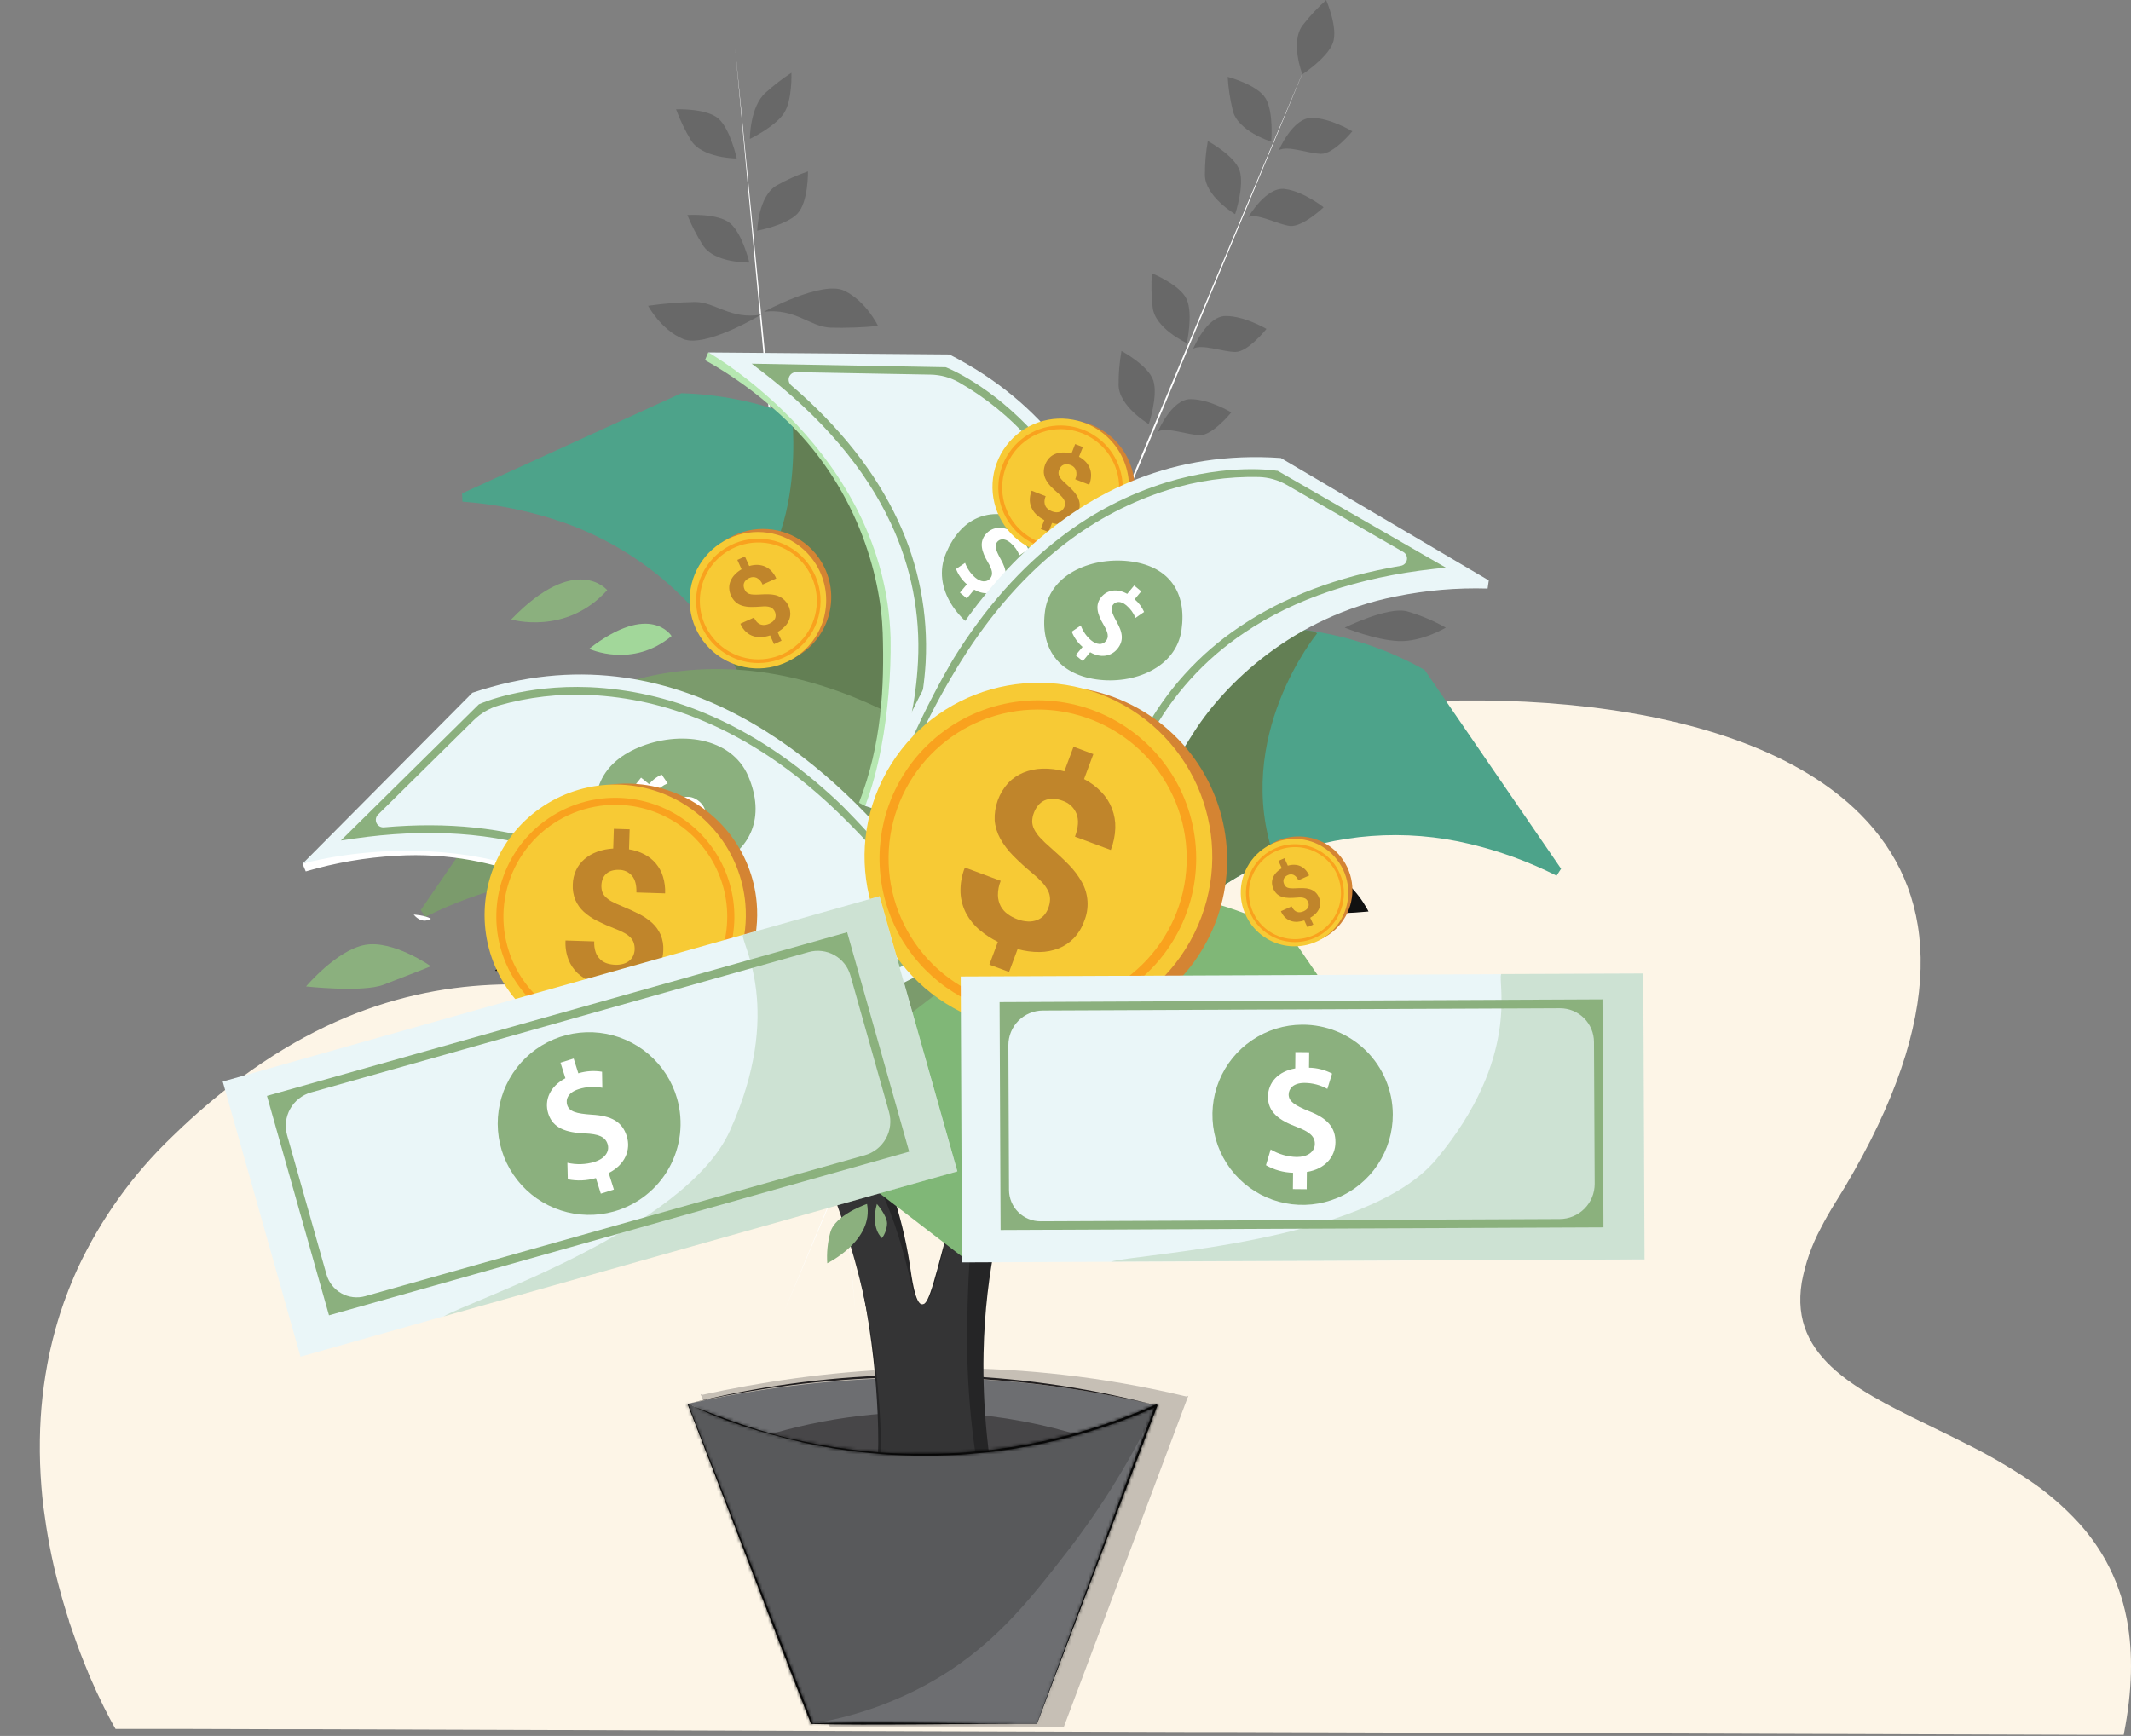 <svg width="745" height="607" viewBox="0 0 745 607" fill="none" xmlns="http://www.w3.org/2000/svg">
<rect x="0" y="0" width="745" height="607" fill="#808080" stroke="none"/>
<path d="M742.519 606.224C742.519 606.354 742.519 606.484 742.439 606.614H730.829L550.899 606.034L432.159 605.664H428.539H420.189L311.559 605.334L138.899 604.754L107.099 604.654H98.649H94.259L61.259 604.554H52.069H51.069H45.699H40.389L40.189 604.214L40.019 603.924L39.709 603.374C39.709 603.294 39.619 603.224 39.579 603.134C39.409 602.854 39.229 602.524 39.029 602.134C38.829 601.744 38.509 601.134 38.199 600.584C37.059 598.434 35.559 595.444 33.839 591.744C33.279 590.524 32.699 589.224 32.099 587.854L31.369 586.184L30.659 584.494V584.444L30.159 583.244C29.989 582.824 29.819 582.404 29.639 581.984C28.759 579.784 27.849 577.454 26.949 574.984C26.93 574.919 26.907 574.856 26.879 574.794C26.293 573.188 25.709 571.521 25.129 569.794C24.799 568.844 24.489 567.894 24.129 566.924C24.125 566.864 24.125 566.804 24.129 566.744L23.709 565.444C23.589 565.084 23.479 564.714 23.359 564.344C23.129 563.584 22.889 562.814 22.659 562.044C22.359 561.044 22.059 560.044 21.769 559.044C21.369 557.654 20.989 556.244 20.609 554.804C20.499 554.374 20.379 553.944 20.269 553.504C19.939 552.214 19.609 550.894 19.269 549.564L18.969 548.274C18.899 548.014 18.839 547.744 18.779 547.474C18.309 545.374 17.849 543.224 17.429 541.034C16.969 538.628 16.543 536.174 16.149 533.674C15.803 531.374 15.469 529.041 15.149 526.674C14.889 524.434 14.659 522.174 14.479 519.874C14.049 514.514 13.849 509.004 13.939 503.394C14.071 493.289 15.19 483.222 17.279 473.334L17.519 472.224C18.059 469.794 18.659 467.364 19.339 464.924C19.849 463.064 20.409 461.204 20.999 459.344C21.439 457.994 21.889 456.644 22.369 455.294C23.462 452.241 24.669 449.188 25.989 446.134C26.359 445.284 26.729 444.444 27.119 443.594C35.183 426.275 46.408 410.614 60.219 397.414L61.069 396.594C68.092 389.78 75.537 383.414 83.359 377.534L84.169 376.934C164.679 317.324 232.729 357.774 268.849 355.534C275.949 355.094 282.189 352.244 288.329 347.724C299.569 339.454 310.439 325.584 325.619 310.724C348.359 288.414 380.759 263.804 438.489 252.314C509.929 238.084 608.079 242.074 650.489 284.834C676.169 310.694 681.489 350.744 648.169 409.534C646.169 413.101 643.999 416.744 641.659 420.464C639.719 423.584 638.022 426.564 636.569 429.404C633.374 435.357 631.124 441.77 629.899 448.414C627.699 461.904 632.749 471.414 641.789 479.304C644.363 481.511 647.09 483.532 649.949 485.354L650.519 485.724C661.089 492.474 674.439 498.264 687.759 505.054C695.201 508.755 702.399 512.927 709.309 517.544C715.699 521.832 721.553 526.868 726.749 532.544C730.168 536.305 733.169 540.426 735.699 544.834C735.849 545.084 735.989 545.334 736.129 545.594C739.623 551.928 742.1 558.772 743.469 565.874C743.549 566.264 743.619 566.654 743.689 567.044C745.659 578.024 745.519 590.944 742.519 606.224Z" fill="#FDF5E7"/>
<g clip-path="url(#clip0_140_8)">
<path d="M262.152 48.576C262.152 48.576 262.152 37.215 267.679 32.386C270.491 29.842 273.498 27.52 276.673 25.444C276.673 25.444 277.091 35.211 273.925 39.818C270.758 44.426 262.152 48.576 262.152 48.576Z" fill="#686868"/>
<path d="M273.783 459.446C332.143 318.737 398.107 161.104 457.36 20.789C399.031 161.467 333.067 319.115 273.783 459.446Z" fill="white"/>
<path d="M299.121 459.446C285.145 317.679 270.008 158.516 256.995 16.615C270.98 158.422 286.109 317.545 299.121 459.446Z" fill="white"/>
<path opacity="0.25" d="M415.297 488.44L415.439 488.069L414.831 488.33C407.677 486.618 400.287 485.071 392.659 483.738C337.204 474.081 286.788 478.681 245.522 487.73L244.914 487.462L245.056 487.833H244.914L245.104 487.912L290.112 603.769H371.947C386.381 565.374 400.818 526.954 415.258 488.511L415.439 488.44H415.297Z" fill="#221F20"/>
<path d="M240.493 490.87C266.213 502.548 294.121 508.638 322.372 508.738C350.623 508.839 378.574 502.948 404.377 491.454C397.328 489.739 390.032 488.224 382.489 486.91C328.929 477.584 280.257 482.089 240.493 490.87Z" fill="#6D6E71"/>
<path opacity="0.5" d="M266.337 502.389C303.44 510.874 341.982 510.874 379.085 502.389C364.878 497.898 350.179 495.143 335.309 494.184C312.009 492.659 288.627 495.441 266.337 502.389Z" fill="#221F20"/>
<path d="M240.493 490.87C287.509 478.934 336.588 477.554 384.202 486.831C390.967 488.172 397.689 489.713 404.369 491.454C397.662 489.845 390.916 488.43 384.131 487.209C336.503 478.586 287.61 479.832 240.485 490.87H240.493Z" fill="#221F20"/>
<path d="M307.033 505.45C306.868 513.549 306.275 521.634 305.257 529.671H349.522C345.391 511.141 343.488 492.186 343.853 473.206C344.453 443.478 350.549 421.782 357.039 398.681C360.932 384.819 364.004 376.89 368.055 368.985C374.1 357.246 381.751 346.404 390.788 336.772C382.828 340.22 370.747 346.713 360.711 358.563C357.644 362.305 354.917 366.313 352.562 370.539C344.856 383.754 340.6 396.125 333.477 422.239C326.892 446.397 324.95 456.298 322.423 456.164C319.896 456.03 318.743 446.626 318.08 442.263C312.553 405.726 292.623 372.78 279.207 356.393C271.003 346.374 256.766 332.204 232.431 319.833C239.537 328.243 283.487 380.835 298.758 439.044C307.736 473.103 307.033 505.45 307.033 505.45Z" fill="#252526"/>
<path d="M376.306 344.701C370.547 348.663 365.308 353.331 360.711 358.594C350.517 370.303 346.198 382.018 343.821 388.796C329.545 429.45 327.5 456.093 322.391 456.133C317.93 456.133 318.443 435.833 304.925 409.876C299.682 399.794 294.818 393.632 280.447 376.377C267.6 360.946 251.437 341.782 232.399 319.802C252.249 342.02 268.764 367.001 281.426 393.963C295.481 423.943 300.922 448.401 302.193 454.318C307.476 479.054 309.194 504.418 307.294 529.639L344.974 529.718C339.972 507.485 337.679 484.73 338.144 461.947C338.555 442.941 339.02 420.851 348.646 394.153C355.111 376.275 364.454 359.571 376.306 344.701Z" fill="#343435"/>
<path d="M545.757 303.77L544.178 306.192C534.583 301.356 524.458 297.649 514.007 295.147C491.241 289.63 467.314 291.421 445.626 300.267C440.298 302.4 435.167 304.995 430.292 308.023C414.65 317.845 398.194 329.956 385.631 348.054L383.484 346.871L324.034 301.246L311.4 291.581C318.458 283.128 326.142 275.216 334.385 267.912C351.086 252.922 375.824 234.666 405.056 225.419C421.922 220.086 440.28 217.751 459.452 220.757C473.022 222.954 486.096 227.53 498.072 234.271L545.733 303.747L545.757 303.77Z" fill="#4DA38A"/>
<path d="M445.618 300.259C440.29 302.392 435.159 304.988 430.284 308.015C414.642 317.837 398.186 329.948 385.623 348.046L383.484 346.871L324.034 301.246C326.821 289.957 330.288 278.846 334.417 267.975C351.117 252.985 375.856 234.729 405.087 225.482C421.954 220.149 440.312 217.814 459.484 220.82C460.131 221.238 460.471 221.475 460.471 221.475C460.471 221.475 430.568 257.719 445.618 300.259Z" fill="#637F54"/>
<path d="M368.678 282.634L278.418 292.946L275.986 292.835C275.463 284.953 274.14 277.145 272.038 269.53C268.65 257.143 263.612 245.861 258.369 235.542C254.467 227.999 249.651 220.964 244.03 214.595C230.514 199.05 212.929 187.575 193.25 181.459C182.991 178.229 172.392 176.198 161.665 175.408L161.547 172.512L238.211 137.499C251.452 137.87 264.535 140.484 276.902 145.23C295.544 152.481 310.523 164.165 322.533 177.775C340.071 197.625 351.252 221.506 358.216 241.475C366.302 264.693 368.678 282.634 368.678 282.634Z" fill="#4DA38A"/>
<path d="M358.184 241.435C356.882 258.185 348.346 271.849 330.714 276.835C311.447 282.287 290.167 277.956 272.006 269.53C268.619 257.143 263.581 245.861 258.338 235.542C254.435 227.999 249.619 220.964 243.998 214.595C283.905 205.277 276.87 145.167 276.87 145.167C295.513 152.418 310.492 164.102 322.502 177.711C340.039 197.585 351.22 221.467 358.184 241.435Z" fill="#637F54"/>
<path d="M212.288 206.358C212.288 206.358 201.415 193.072 178.705 216.615C178.705 216.575 197.79 222.39 212.288 206.358Z" fill="#8BB07E"/>
<path d="M234.784 222.406C234.784 222.406 227.409 210.2 205.963 226.855C205.963 226.855 220.973 233.885 234.784 222.406Z" fill="#A2D79A"/>
<path d="M498.554 396.227L450.901 326.76C417.848 308.457 385.813 309.064 357.876 317.9C303.172 335.202 264.22 384.046 264.22 384.046L336.273 439.344L338.412 440.496C350.983 422.397 367.431 410.287 383.081 400.464C399.836 389.94 431.247 378.831 466.78 387.596C477.229 390.106 487.353 393.812 496.951 398.642L498.53 396.22L498.554 396.227Z" fill="#80B777"/>
<path d="M147.089 318.208L194.75 248.78C227.803 230.477 259.838 231.084 287.767 239.92C342.479 257.19 381.407 306.034 381.407 306.034L309.355 361.324L307.215 362.484C294.652 344.385 278.197 332.275 262.554 322.453C245.799 311.928 214.388 300.812 178.855 309.577C168.402 312.081 158.275 315.788 148.676 320.622L147.097 318.2L147.089 318.208Z" fill="#7B9B6C"/>
<path d="M-1.90735e-06 576.574C-1.90735e-06 576.574 3.63451e-06 576.621 0.111 576.629C0.032 576.566 -1.90735e-06 576.542 -1.90735e-06 576.574Z" fill="#F4BA7E"/>
<path d="M302.461 281.822L300.306 280.693C308.312 260.181 309.181 239.778 308.597 221.317C307.973 201.554 299.642 169.293 272.527 144.749C264.6 137.486 255.856 131.166 246.47 125.917L247.591 123.242C317.156 154.595 322.281 206.666 315.687 242.54C313.217 256.207 308.761 269.441 302.461 281.822Z" fill="#B6E7B1"/>
<path d="M388.608 310.658L302.461 281.822C307.42 268.78 309.647 254.074 310.626 242.634C311.216 236.109 311.459 229.556 311.352 223.005C309.323 157.814 247.615 123.242 247.615 123.242L331.906 123.944C365.567 141.12 382.947 168.007 391.214 196.094C407.401 251.1 388.608 310.658 388.608 310.658Z" fill="#EAF6F8"/>
<path d="M308.841 279.155C308.976 278.95 319.454 259.96 320.93 231.423C321.813 214.756 318.558 198.128 311.455 183.021C302.477 163.739 287.206 145.783 266.052 129.656L262.799 127.171L330.635 128.41L330.864 128.497C331.495 128.749 346.561 134.808 361.99 151.944C371.188 162.272 378.483 174.145 383.539 187.013C390.116 203.494 393.606 222.24 393.907 242.713C393.907 244.291 393.654 284.701 384.913 303.462L308.841 279.155ZM311.502 277.577L383.594 299.533C387.084 292.046 389.508 279.873 390.606 264.323C391.396 252.488 391.214 242.855 391.206 242.761C390.914 222.634 387.503 204.252 381.067 188.094C376.143 175.528 369.029 163.932 360.056 153.846C352.926 145.805 344.527 138.985 335.191 133.656C332.182 131.968 328.802 131.052 325.352 130.99L278.354 130.13C277.817 130.124 277.292 130.283 276.848 130.585C276.404 130.887 276.064 131.319 275.874 131.82C275.683 132.322 275.652 132.87 275.784 133.391C275.915 133.911 276.203 134.378 276.609 134.729C293.523 149.246 306.078 165.096 313.919 181.98C321.204 197.495 324.532 214.571 323.607 231.684C322.889 244.086 320.161 256.289 315.529 267.818C313.019 274.066 312.711 275.494 311.502 277.561V277.577Z" fill="#8BB07E"/>
<path d="M358.003 181.846C345.74 176.709 335.894 181.191 330.722 193.451C325.55 205.711 335.175 218.429 347.438 223.573C359.701 228.717 370.005 224.315 375.145 212.062C380.286 199.81 370.273 186.989 358.003 181.846Z" fill="#8BB07E"/>
<path d="M335.594 207.226L338.018 204.299C336.34 202.857 335.041 201.026 334.235 198.966L337.394 196.812C338.122 198.821 339.36 200.607 340.987 201.995C342.89 203.573 344.935 203.715 346.127 202.303C347.319 200.891 346.917 199.21 345.337 196.552C343.142 192.804 342.289 189.64 344.548 186.879C346.688 184.299 350.154 183.81 353.62 185.759L356.045 182.84L358.516 184.883L356.218 187.652C357.644 188.858 358.774 190.375 359.519 192.086L356.416 194.169C355.726 192.451 354.619 190.933 353.194 189.751C351.094 188.015 349.443 188.496 348.614 189.498C347.588 190.729 348.077 192.331 349.814 195.471C352.12 199.51 352.286 202.343 350.051 205.041C347.943 207.581 344.311 208.346 340.576 206.177L338.01 209.269L335.594 207.226Z" fill="white"/>
<path d="M378.801 147.66C374.231 146.477 369.412 146.674 364.954 148.227C360.496 149.78 356.599 152.619 353.755 156.385C350.912 160.151 349.251 164.675 348.981 169.385C348.711 174.094 349.845 178.778 352.24 182.844C354.635 186.909 358.182 190.174 362.434 192.225C366.685 194.276 371.45 195.021 376.126 194.366C380.802 193.711 385.178 191.686 388.701 188.546C392.224 185.406 394.737 181.292 395.92 176.725C396.707 173.694 396.888 170.537 396.453 167.435C396.019 164.334 394.977 161.348 393.387 158.649C391.797 155.95 389.691 153.591 387.188 151.705C384.686 149.819 381.836 148.445 378.801 147.66Z" fill="#D48433"/>
<path d="M376.819 147.132C372.249 145.949 367.431 146.146 362.973 147.699C358.515 149.252 354.619 152.091 351.776 155.856C348.933 159.622 347.271 164.146 347.001 168.855C346.731 173.564 347.865 178.248 350.258 182.313C352.652 186.379 356.199 189.644 360.45 191.695C364.701 193.747 369.465 194.493 374.141 193.839C378.816 193.185 383.192 191.161 386.716 188.022C390.24 184.883 392.753 180.771 393.938 176.205C394.725 173.172 394.906 170.015 394.472 166.913C394.037 163.811 392.995 160.825 391.405 158.125C389.816 155.426 387.71 153.065 385.207 151.179C382.704 149.293 379.854 147.917 376.819 147.132Z" fill="#F7CA35"/>
<path d="M370.755 192.236C367.435 192.235 364.16 191.474 361.179 190.013C358.199 188.551 355.593 186.427 353.562 183.803C351.531 181.179 350.128 178.126 349.46 174.876C348.793 171.627 348.879 168.268 349.712 165.057C350.732 161.123 352.836 157.555 355.784 154.756C358.732 151.957 362.407 150.041 366.391 149.224C370.374 148.407 374.507 148.723 378.321 150.135C382.134 151.548 385.474 154 387.962 157.214C390.451 160.428 391.987 164.274 392.397 168.317C392.807 172.359 392.075 176.436 390.283 180.083C388.491 183.731 385.711 186.803 382.259 188.951C378.807 191.099 374.822 192.237 370.755 192.236ZM370.755 150.059C366.233 150.075 361.843 151.587 358.272 154.359C354.701 157.13 352.149 161.006 351.015 165.38C350 169.293 350.17 173.418 351.502 177.234C352.835 181.05 355.27 184.386 358.5 186.819C361.729 189.253 365.609 190.674 369.647 190.905C373.686 191.135 377.702 190.163 381.188 188.113C384.674 186.062 387.473 183.025 389.231 179.385C390.989 175.745 391.627 171.666 391.065 167.664C390.503 163.661 388.765 159.915 386.072 156.899C383.379 153.884 379.851 151.734 375.935 150.721C374.234 150.276 372.482 150.051 370.723 150.051L370.755 150.059Z" fill="#F9A21E"/>
<path d="M372.082 177.349C372.237 176.956 372.325 176.54 372.342 176.118C372.346 175.72 372.259 175.326 372.089 174.966C371.884 174.538 371.618 174.142 371.3 173.79C370.877 173.321 370.42 172.884 369.934 172.481C368.976 171.66 368.128 170.871 367.391 170.114C366.709 169.406 366.125 168.61 365.654 167.747C365.229 166.968 364.976 166.107 364.912 165.222C364.857 163.332 365.549 161.495 366.839 160.11C367.432 159.503 368.148 159.029 368.939 158.721C369.775 158.396 370.663 158.225 371.56 158.216C372.579 158.199 373.594 158.34 374.569 158.635L375.872 155.274L378.58 156.323L377.222 159.7C378.106 160.164 378.906 160.772 379.591 161.498C380.219 162.16 380.707 162.943 381.025 163.799C381.342 164.654 381.483 165.565 381.439 166.477C381.398 167.509 381.177 168.527 380.783 169.483L375.895 167.581C376.371 166.598 376.464 165.473 376.156 164.425C375.995 164.004 375.743 163.623 375.419 163.309C375.094 162.996 374.704 162.757 374.277 162.611C373.836 162.428 373.364 162.329 372.887 162.319C372.498 162.305 372.111 162.384 371.758 162.548C371.421 162.698 371.123 162.925 370.889 163.21C370.637 163.515 370.437 163.859 370.297 164.228C370.154 164.585 370.074 164.964 370.06 165.349C370.053 165.728 370.134 166.103 370.297 166.445C370.502 166.876 370.767 167.274 371.087 167.629C371.533 168.118 372.008 168.582 372.508 169.017C373.44 169.853 374.271 170.661 375.003 171.439C375.682 172.148 376.263 172.944 376.732 173.806C377.152 174.593 377.402 175.458 377.467 176.347C377.518 178.247 376.821 180.091 375.524 181.483C374.926 182.084 374.208 182.551 373.416 182.855C372.577 183.166 371.689 183.321 370.794 183.313C369.776 183.304 368.763 183.152 367.786 182.863L366.562 186.019L363.877 184.978L365.086 181.861C364.194 181.409 363.362 180.85 362.606 180.197C361.871 179.561 361.263 178.793 360.814 177.932C360.343 177.045 360.073 176.064 360.024 175.061C359.991 173.871 360.212 172.687 360.672 171.589L365.567 173.491C365.297 174.119 365.155 174.795 365.149 175.479C365.147 175.987 365.265 176.489 365.494 176.943C365.723 177.397 366.057 177.79 366.467 178.09C366.867 178.382 367.302 178.62 367.762 178.8C368.233 178.992 368.732 179.106 369.239 179.139C369.654 179.163 370.07 179.104 370.463 178.966C370.823 178.835 371.148 178.622 371.41 178.343C371.696 178.057 371.923 177.72 372.082 177.349Z" fill="#C0852B"/>
<path d="M257.659 373.545L255.345 374.334C246.233 354.279 232.233 339.407 218.604 326.934C204.012 313.577 175.081 297.001 138.569 299.242C127.834 299.839 117.204 301.673 106.89 304.709L105.761 302.042C176.826 274.2 217.681 306.902 238.771 336.67C246.83 347.977 253.193 360.4 257.659 373.545Z" fill="white"/>
<path d="M338.476 332.078L257.659 373.545C251.784 360.922 242.798 349.024 235.289 340.33C231.026 335.362 226.503 330.621 221.739 326.129C173.62 282.05 105.761 302.019 105.761 302.019L165.14 242.24C200.949 230.169 232.352 236.52 258.235 250.224C308.944 277.04 338.476 332.078 338.476 332.078Z" fill="#EAF6F8"/>
<path d="M260.201 367.115C260.154 366.878 253.884 346.121 234.452 325.127C223.129 312.858 208.945 303.578 193.163 298.113C173.083 291.06 149.553 289.435 123.227 293.301L119.176 293.892L167.43 246.263L167.651 246.169C168.274 245.885 183.119 239.336 206.184 240.291C220.009 240.915 233.613 243.982 246.367 249.348C262.768 256.157 278.631 266.753 293.507 280.843C294.668 281.916 323.402 310.342 330.714 329.687L260.201 367.115ZM260.92 364.101L327.01 327.936C324.089 320.212 317.061 309.979 306.686 298.334C298.79 289.49 291.738 282.902 291.683 282.839C277.06 268.993 261.512 258.595 245.443 251.912C233.002 246.662 219.73 243.649 206.239 243.013C195.496 242.497 184.74 243.734 174.394 246.674C171.085 247.643 168.066 249.412 165.606 251.826L132.165 284.835C131.782 285.214 131.526 285.701 131.431 286.231C131.335 286.76 131.406 287.307 131.633 287.794C131.861 288.282 132.233 288.688 132.7 288.956C133.167 289.225 133.706 289.342 134.242 289.293C156.47 287.313 176.565 289.427 194.119 295.605C210.325 301.235 224.886 310.784 236.505 323.399C244.891 332.571 251.726 343.046 256.743 354.413C259.475 360.567 260.288 361.79 260.92 364.101Z" fill="#8BB07E"/>
<path d="M261.623 271.486C255.693 257.506 237.208 255.463 223.216 261.38C209.224 267.297 205.007 278.95 210.937 292.938C216.867 306.926 234.934 309.246 248.934 303.32C262.933 297.395 267.545 285.474 261.623 271.486Z" fill="#8BB07E"/>
<path d="M391.719 310.634L394.143 310.776C397.862 289.064 407.638 271.131 417.65 255.613C428.373 238.989 452.148 215.628 488.036 208.544C498.57 206.398 509.317 205.477 520.063 205.798L520.482 202.934C444.679 194.003 413.457 235.999 400.618 270.137C395.695 283.131 392.697 296.774 391.719 310.634Z" fill="#EAF6F8"/>
<path d="M302.998 291.013L391.704 310.634C394.167 296.898 399.844 283.155 404.906 272.835C407.757 266.941 410.92 261.202 414.381 255.644C449.724 200.804 520.434 202.926 520.434 202.926L447.79 160.149C410.165 157.522 381.399 171.652 359.85 191.447C317.606 230.287 302.998 291.013 302.998 291.013Z" fill="#EAF6F8"/>
<path d="M309.915 286.729C312.079 266.169 332.656 231.384 333.509 230.051C344.319 212.654 356.968 198.382 371.11 187.644C382.082 179.221 394.463 172.81 407.677 168.71C429.739 161.94 445.768 164.512 446.439 164.623H446.676L505.447 198.469L501.373 198.918C474.937 201.853 452.583 209.388 434.951 221.293C421.073 230.587 409.709 243.162 401.866 257.901C388.442 283.147 387.613 304.796 387.653 305.033L309.915 286.729ZM387.732 291.896C389.705 279.632 393.66 267.769 399.442 256.772C407.474 241.62 419.139 228.693 433.395 219.147C448.808 208.717 467.712 201.577 489.718 197.846C490.248 197.755 490.738 197.504 491.12 197.126C491.502 196.748 491.758 196.261 491.853 195.732C491.948 195.203 491.877 194.658 491.651 194.171C491.424 193.683 491.053 193.278 490.587 193.009L449.866 169.569C446.88 167.849 443.513 166.895 440.067 166.792C429.319 166.558 418.605 168.08 408.349 171.297C395.447 175.337 383.361 181.625 372.65 189.869C358.808 200.41 346.411 214.414 335.783 231.51C335.728 231.589 330.556 239.755 325.179 250.303C318.072 264.196 313.911 275.881 313.042 284.094L386.168 302.358C386.192 299.928 386.697 298.547 387.732 291.896Z" fill="#8BB07E"/>
<path d="M395.644 196.354C382.481 194.445 367.289 200.299 365.378 213.427C363.467 226.555 370.029 235.644 383.191 237.553C396.354 239.463 411.144 233.49 413.047 220.339C414.95 207.187 408.806 198.264 395.644 196.354Z" fill="#8BB07E"/>
<path d="M216.717 332.37C216.717 332.37 203.523 323.084 193.645 324.906C183.767 326.729 173.06 339.439 173.06 339.439C173.06 339.439 192.8 341.616 200.112 338.855C207.424 336.094 216.717 332.37 216.717 332.37Z" fill="#111111"/>
<path d="M150.642 337.869C150.642 337.869 137.448 328.583 127.57 330.405C117.692 332.228 106.985 344.93 106.985 344.93C106.985 344.93 126.725 347.115 134.037 344.346C141.349 341.577 150.642 337.869 150.642 337.869Z" fill="#8BB07E"/>
<path d="M434.2 313.23C434.2 313.23 456.704 301.009 465.288 305.056C473.871 309.103 478.427 318.729 478.427 318.729C472.287 319.318 466.116 319.534 459.95 319.376C451.888 318.989 446.424 311.762 434.2 313.23Z" fill="#111111"/>
<path d="M267.047 109.017C267.047 109.017 287.364 97.972 295.118 101.641C302.872 105.309 306.962 113.98 306.962 113.98C301.418 114.515 295.846 114.71 290.278 114.564C283.021 114.217 278.086 107.692 267.047 109.017Z" fill="#686868"/>
<path d="M266.108 110.019C266.108 110.019 246.596 121.791 238.811 118.532C231.025 115.274 226.58 106.919 226.58 106.919C232.016 106.141 237.496 105.698 242.988 105.593C250.157 105.617 255.298 111.818 266.108 110.019Z" fill="#686868"/>
<path d="M470.096 219.463C470.096 219.463 485.099 212.023 491.882 213.759C496.612 215.121 501.165 217.035 505.447 219.463C505.447 219.463 497.069 224.504 488.913 224.157C480.756 223.81 470.096 219.463 470.096 219.463Z" fill="#686868"/>
<path d="M401.621 148.299C401.621 148.299 390.977 141.988 391.064 134.477C391.041 130.539 391.377 126.607 392.067 122.729C392.067 122.729 401.542 127.794 403.224 133.136C404.906 138.477 401.621 148.299 401.621 148.299Z" fill="#686868"/>
<path d="M414.926 119.976C414.926 119.976 403.674 114.84 402.956 107.353C402.515 103.439 402.433 99.494 402.711 95.566C402.711 95.566 412.676 99.597 414.902 104.733C417.129 109.869 414.926 119.976 414.926 119.976Z" fill="#686868"/>
<path d="M261.978 91.81C261.978 91.81 249.613 92.102 245.688 85.68C243.579 82.353 241.776 78.841 240.303 75.187C240.303 75.187 251.034 74.461 255.306 78.106C259.577 81.751 261.978 91.81 261.978 91.81Z" fill="#686868"/>
<path d="M404.811 150.911C404.811 150.911 409.549 139.621 416.15 139.573C422.751 139.526 430.466 144.197 430.466 144.197C430.466 144.197 423.967 152.22 419.537 152.165C415.108 152.11 407.835 149.151 404.811 150.911Z" fill="#686868"/>
<path d="M417.145 121.94C417.145 121.94 421.788 110.611 428.389 110.501C434.99 110.39 442.76 115.013 442.76 115.013C442.76 115.013 436.332 123.084 431.903 123.069C427.473 123.053 420.161 120.149 417.145 121.94Z" fill="#686868"/>
<path d="M303.117 420.977C303.117 420.977 291.817 424.787 290.254 431.028C289.325 434.514 288.973 438.127 289.212 441.726C289.212 441.726 305.572 433.797 303.117 420.977Z" fill="#8BB07E"/>
<path d="M306.559 420.977C306.559 420.977 310.05 424.961 310.121 427.738C310.067 429.606 309.448 431.413 308.344 432.922C308.344 432.922 304.23 429.616 306.559 420.977Z" fill="#8BB07E"/>
<path d="M309.118 286.366C311.957 274.69 318.198 264.118 327.051 255.986C335.904 247.854 346.972 242.528 358.855 240.682C370.738 238.835 382.901 240.551 393.808 245.612C404.715 250.673 413.875 258.851 420.129 269.114C426.384 279.377 429.452 291.262 428.945 303.267C428.439 315.272 424.381 326.857 417.285 336.557C410.189 346.258 400.373 353.638 389.078 357.764C377.784 361.89 365.519 362.577 353.834 359.738C338.167 355.932 324.655 346.064 316.269 332.304C307.883 318.545 305.311 302.02 309.118 286.366Z" fill="#D48433"/>
<path d="M416.1 329.077C432.46 299.792 421.963 262.801 392.654 246.454C363.345 230.108 326.323 240.596 309.963 269.881C293.603 299.165 304.1 336.157 333.409 352.503C362.718 368.849 399.74 358.361 416.1 329.077Z" fill="#F7CA35"/>
<path d="M362.962 355.502C354.568 355.515 346.28 353.622 338.726 349.966C331.171 346.31 324.547 340.986 319.354 334.397C314.161 327.808 310.535 320.125 308.749 311.93C306.963 303.735 307.065 295.242 309.047 287.092C311.505 277.015 316.749 267.831 324.18 260.589C331.612 253.348 340.932 248.34 351.076 246.137C361.22 243.934 371.779 244.625 381.548 248.132C391.318 251.639 399.904 257.819 406.326 265.968C412.748 274.117 416.748 283.906 417.869 294.217C418.989 304.529 417.186 314.947 412.664 324.283C408.142 333.62 401.084 341.497 392.295 347.018C383.507 352.538 373.342 355.478 362.962 355.502ZM362.764 248.102C349.483 248.101 336.703 253.167 327.035 262.265C317.366 271.362 311.539 283.805 310.742 297.051C309.946 310.297 314.241 323.347 322.75 333.535C331.26 343.723 343.341 350.281 356.526 351.869C369.712 353.457 383.007 349.955 393.695 342.079C404.384 334.203 411.66 322.547 414.036 309.491C416.413 296.435 413.711 282.966 406.483 271.833C399.255 260.701 388.046 252.746 375.145 249.593C371.094 248.599 366.936 248.098 362.764 248.102Z" fill="#F9A21E"/>
<path d="M366.467 317.553C366.867 316.548 367.081 315.479 367.099 314.397C367.098 313.387 366.863 312.391 366.412 311.486C365.867 310.402 365.167 309.403 364.335 308.52C363.238 307.338 362.056 306.239 360.798 305.23C358.515 303.347 356.327 301.351 354.244 299.25C352.471 297.472 350.946 295.463 349.712 293.277C348.614 291.3 347.941 289.115 347.738 286.863C347.533 282.047 349.235 277.345 352.475 273.774C353.97 272.213 355.774 270.982 357.774 270.161C359.894 269.302 362.151 268.832 364.438 268.772C367.024 268.698 369.607 269.017 372.097 269.719L375.303 261.112L382.236 263.691L378.991 272.417C381.23 273.575 383.266 275.092 385.015 276.906C386.636 278.575 387.905 280.553 388.746 282.721C389.587 284.89 389.983 287.205 389.911 289.53C389.825 292.162 389.291 294.761 388.332 297.214L375.809 292.551C377.009 289.338 377.19 286.666 376.353 284.536C375.926 283.472 375.27 282.516 374.432 281.733C373.595 280.951 372.596 280.362 371.505 280.007C370.371 279.557 369.164 279.319 367.944 279.305C366.952 279.298 365.97 279.511 365.07 279.928C364.223 280.333 363.48 280.927 362.898 281.664C362.267 282.447 361.771 283.329 361.43 284.275C361.076 285.187 360.881 286.153 360.853 287.131C360.858 288.098 361.085 289.051 361.517 289.916C362.071 291.005 362.778 292.009 363.617 292.898C364.767 294.13 365.988 295.295 367.273 296.386C369.689 298.49 371.839 300.512 373.724 302.453C375.488 304.239 377.002 306.256 378.225 308.449C379.389 310.522 380.065 312.833 380.201 315.206C380.338 317.579 379.932 319.952 379.014 322.145C378.239 324.341 377.013 326.352 375.414 328.046C373.919 329.598 372.11 330.814 370.108 331.612C367.982 332.44 365.724 332.873 363.443 332.89C360.846 332.907 358.26 332.559 355.76 331.857L352.776 339.865L345.89 337.301L348.851 329.34C346.568 328.218 344.431 326.822 342.487 325.182C340.586 323.595 339.003 321.662 337.82 319.486C336.627 317.234 335.937 314.749 335.799 312.204C335.676 309.176 336.195 306.157 337.323 303.344L349.846 307.999C349.191 309.607 348.861 311.328 348.875 313.064C348.899 314.411 349.243 315.733 349.878 316.922C350.482 318.008 351.321 318.946 352.333 319.668C353.356 320.398 354.471 320.99 355.65 321.427C356.856 321.894 358.131 322.161 359.424 322.216C360.486 322.264 361.547 322.098 362.543 321.727C363.441 321.386 364.251 320.846 364.912 320.149C365.598 319.395 366.127 318.513 366.467 317.553Z" fill="#C0852B"/>
<path d="M574.486 340.405L335.867 341.445L336.304 441.428L574.923 440.388L574.486 340.405Z" fill="#EAF6F8"/>
<path d="M349.459 350.405L349.807 430.089L560.57 429.166L560.223 349.443L349.459 350.405ZM557.499 413.932C557.506 415.544 557.195 417.142 556.584 418.634C555.972 420.127 555.073 421.484 553.936 422.628C552.799 423.773 551.448 424.682 549.959 425.305C548.47 425.927 546.873 426.25 545.26 426.255L363.806 427.044C362.361 427.051 360.929 426.774 359.591 426.228C358.253 425.682 357.036 424.878 356.01 423.861C354.983 422.845 354.167 421.637 353.608 420.305C353.049 418.974 352.758 417.545 352.752 416.101L352.531 365.49C352.525 363.902 352.831 362.328 353.434 360.858C354.037 359.388 354.923 358.051 356.043 356.924C357.162 355.796 358.493 354.9 359.959 354.287C361.426 353.673 362.999 353.354 364.588 353.348L545.41 352.559C548.543 352.559 551.548 353.799 553.768 356.008C555.988 358.218 557.241 361.216 557.254 364.346L557.499 413.932Z" fill="#8BB07E"/>
<path d="M455.252 358.303C449.016 358.331 442.928 360.206 437.759 363.691C432.59 367.176 428.571 372.114 426.211 377.881C423.85 383.648 423.254 389.985 424.499 396.09C425.743 402.196 428.771 407.795 433.2 412.181C437.629 416.567 443.261 419.542 449.382 420.73C455.504 421.918 461.84 421.266 467.591 418.855C473.341 416.445 478.247 412.385 481.688 407.189C485.129 401.993 486.951 395.894 486.923 389.663C486.905 385.526 486.072 381.433 484.471 377.617C482.869 373.802 480.531 370.339 477.59 367.427C474.649 364.514 471.162 362.21 467.329 360.644C463.496 359.078 459.392 358.283 455.252 358.303Z" fill="#8BB07E"/>
<path opacity="0.3" d="M574.483 340.393L574.925 440.377L388.363 441.166C397.76 438.373 477.756 434.594 502.131 405.364C531.71 369.861 523.521 343.675 524.809 340.583L574.483 340.393Z" fill="#8BB07E"/>
<path d="M246.715 294.689L243.762 292.323C242.339 294.017 240.523 295.336 238.471 296.165L236.276 293.009C238.28 292.261 240.054 291.005 241.424 289.364C243.004 287.447 243.106 285.38 241.677 284.228C240.248 283.076 238.574 283.439 235.929 285.017C232.209 287.257 229.051 288.173 226.256 285.877C223.65 283.762 223.097 280.307 225.04 276.827L222.095 274.461L224.116 271.92L226.911 274.185C228.103 272.746 229.611 271.601 231.317 270.839L233.426 273.924C231.715 274.627 230.208 275.747 229.043 277.183C227.322 279.297 227.819 280.946 228.838 281.766C230.078 282.776 231.673 282.271 234.799 280.504C238.819 278.137 241.653 277.964 244.37 280.165C246.936 282.248 247.741 285.861 245.609 289.632L248.768 292.165L246.715 294.689Z" fill="white"/>
<path d="M264.544 315.691C263.765 306.699 260.335 298.14 254.688 291.096C249.04 284.051 241.429 278.839 232.816 276.117C224.204 273.395 214.977 273.286 206.302 275.804C197.628 278.321 189.895 283.353 184.083 290.262C178.27 297.171 174.639 305.647 173.647 314.618C172.656 323.589 174.35 332.653 178.514 340.662C182.679 348.671 189.127 355.267 197.043 359.615C204.959 363.962 213.987 365.867 222.987 365.088C228.962 364.571 234.777 362.884 240.099 360.122C245.421 357.36 250.147 353.577 254.006 348.99C257.865 344.403 260.782 339.102 262.59 333.388C264.398 327.675 265.062 321.661 264.544 315.691Z" fill="#D48433"/>
<path d="M260.58 316.038C259.803 307.046 256.375 298.486 250.729 291.441C245.082 284.395 237.472 279.181 228.86 276.458C220.248 273.734 211.02 273.624 202.345 276.14C193.67 278.656 185.937 283.687 180.123 290.595C174.309 297.503 170.676 305.978 169.684 314.949C168.691 323.92 170.383 332.984 174.546 340.994C178.709 349.004 185.156 355.601 193.072 359.95C200.987 364.299 210.015 366.205 219.015 365.427C231.081 364.382 242.237 358.592 250.031 349.331C257.825 340.069 261.62 328.094 260.58 316.038Z" fill="#F7CA35"/>
<path d="M215.091 362.082C204.686 362.061 194.665 358.151 187 351.121C179.334 344.091 174.578 334.45 173.668 324.094C172.964 315.902 174.708 307.685 178.677 300.483C182.647 293.281 188.664 287.417 195.969 283.631C203.274 279.846 211.538 278.309 219.717 279.216C227.896 280.123 235.622 283.432 241.918 288.725C248.215 294.019 252.8 301.059 255.092 308.955C257.385 316.851 257.284 325.25 254.8 333.088C252.317 340.927 247.563 347.854 241.14 352.994C234.717 358.133 226.913 361.255 218.715 361.963C217.499 362.034 216.291 362.082 215.091 362.082ZM176.139 323.881C176.806 331.583 179.745 338.915 184.583 344.949C189.42 350.984 195.94 355.449 203.318 357.781C210.696 360.113 218.6 360.206 226.031 358.05C233.461 355.894 240.086 351.584 245.065 345.667C250.045 339.749 253.157 332.489 254.007 324.804C254.857 317.119 253.408 309.355 249.842 302.494C246.276 295.632 240.754 289.981 233.974 286.255C227.194 282.529 219.46 280.896 211.751 281.561C201.416 282.466 191.863 287.43 185.187 295.363C178.511 303.297 175.257 313.553 176.139 323.881Z" fill="#F9A21E"/>
<path d="M221.873 332.038C221.906 331.238 221.802 330.437 221.565 329.671C221.319 328.952 220.911 328.299 220.373 327.762C219.725 327.133 218.988 326.601 218.186 326.184C217.122 325.606 216.016 325.107 214.877 324.693C212.798 323.898 210.761 322.998 208.774 321.995C207.085 321.159 205.517 320.097 204.115 318.839C202.857 317.695 201.854 316.3 201.17 314.745C200.458 313.008 200.142 311.135 200.246 309.261C200.28 307.547 200.667 305.857 201.383 304.299C202.068 302.829 203.055 301.519 204.281 300.457C205.586 299.338 207.081 298.461 208.695 297.869C210.52 297.196 212.437 296.804 214.38 296.709L214.601 289.814L220.128 289.987L219.907 296.985C221.781 297.272 223.595 297.864 225.277 298.737C226.829 299.535 228.206 300.637 229.323 301.977C230.441 303.318 231.278 304.869 231.783 306.539C232.361 308.432 232.612 310.409 232.525 312.386L222.489 312.07C222.568 309.493 222.055 307.547 220.95 306.232C220.391 305.575 219.695 305.049 218.91 304.692C218.126 304.335 217.272 304.155 216.409 304.165C215.496 304.117 214.581 304.235 213.709 304.512C213.001 304.745 212.353 305.133 211.814 305.648C211.307 306.138 210.919 306.737 210.677 307.399C210.417 308.11 210.275 308.859 210.258 309.616C210.228 310.35 210.321 311.083 210.535 311.786C210.768 312.475 211.16 313.099 211.68 313.608C212.335 314.25 213.076 314.797 213.883 315.234C214.999 315.825 216.149 316.352 217.325 316.812C219.544 317.719 221.566 318.642 223.374 319.581C225.057 320.417 226.619 321.479 228.017 322.737C229.273 323.888 230.276 325.288 230.962 326.847C231.676 328.572 231.992 330.435 231.886 332.299C231.858 334.046 231.465 335.769 230.733 337.356C230.042 338.82 229.046 340.119 227.811 341.167C226.499 342.268 224.995 343.119 223.374 343.675C221.529 344.308 219.605 344.68 217.657 344.78L217.452 351.194L211.924 351.021L212.122 344.638C210.227 344.389 208.37 343.907 206.594 343.202C204.86 342.527 203.269 341.531 201.904 340.267C200.52 338.937 199.442 337.321 198.746 335.533C197.929 333.407 197.577 331.132 197.711 328.859L207.747 329.174C207.668 330.477 207.845 331.782 208.268 333.017C208.607 333.97 209.171 334.827 209.911 335.518C210.586 336.147 211.396 336.613 212.28 336.883C213.184 337.159 214.121 337.316 215.067 337.348C216.037 337.394 217.007 337.282 217.941 337.017C218.711 336.798 219.429 336.425 220.049 335.92C220.609 335.457 221.055 334.871 221.352 334.208C221.666 333.526 221.843 332.789 221.873 332.038Z" fill="#C0852B"/>
<path d="M307.503 313.381L77.864 378.179L105.06 474.399L334.699 409.602L307.503 313.381Z" fill="#EAF6F8"/>
<path d="M93.332 383.202L115.015 459.927L317.851 402.705L296.168 325.979L93.332 383.202ZM310.8 388.811C311.239 390.363 311.368 391.986 311.179 393.587C310.99 395.188 310.486 396.736 309.698 398.143C308.91 399.55 307.852 400.788 306.584 401.786C305.317 402.784 303.865 403.522 302.311 403.959L127.704 453.229C126.315 453.621 124.862 453.736 123.428 453.566C121.994 453.397 120.607 452.947 119.348 452.242C118.088 451.538 116.98 450.592 116.086 449.459C115.192 448.326 114.53 447.028 114.139 445.64L100.368 396.922C99.936 395.392 99.809 393.792 99.996 392.214C100.183 390.635 100.679 389.109 101.457 387.722C102.234 386.335 103.277 385.115 104.526 384.131C105.775 383.147 107.207 382.418 108.738 381.987L282.689 332.906C284.187 332.483 285.754 332.359 287.3 332.541C288.846 332.723 290.34 333.208 291.699 333.968C293.057 334.728 294.252 335.748 295.215 336.97C296.178 338.191 296.891 339.59 297.313 341.088L310.8 388.811Z" fill="#8BB07E"/>
<path d="M236.718 384.172C234.997 378.097 231.511 372.669 226.703 368.572C221.895 364.475 215.979 361.895 209.704 361.156C203.428 360.417 197.074 361.554 191.445 364.422C185.815 367.29 181.163 371.76 178.075 377.269C174.988 382.778 173.604 389.077 174.098 395.372C174.592 401.666 176.943 407.673 180.853 412.633C184.762 417.593 190.055 421.284 196.064 423.24C202.072 425.195 208.526 425.328 214.609 423.62C218.656 422.485 222.439 420.563 225.742 417.965C229.044 415.367 231.801 412.144 233.855 408.479C235.909 404.815 237.219 400.782 237.71 396.611C238.201 392.44 237.864 388.213 236.718 384.172Z" fill="#8BB07E"/>
<path opacity="0.3" d="M307.483 313.411L334.67 409.663L155.127 460.314C163.434 455.115 239.506 430.097 255.164 395.415C274.162 353.324 259.262 330.255 259.672 326.934L307.483 313.411Z" fill="#8BB07E"/>
<path d="M210.045 417.387L208.332 411.943C205.137 412.877 201.763 413.02 198.501 412.362L198.359 406.594C201.489 407.32 204.756 407.217 207.834 406.295C211.379 405.174 213.243 402.697 212.414 400.054C211.585 397.411 209.153 396.543 204.518 396.322C197.996 396.046 193.297 394.539 191.671 389.387C190.155 384.583 192.373 379.809 197.664 377.024L195.95 371.581L200.554 370.137L202.18 375.297C204.868 374.478 207.708 374.292 210.479 374.752L210.574 380.362C207.844 379.828 205.024 379.986 202.37 380.819C198.422 382.05 197.711 384.527 198.303 386.405C199.022 388.693 201.462 389.387 206.831 389.758C213.819 390.137 217.538 392.251 219.118 397.269C220.61 402.003 218.62 407.21 212.801 410.176L214.617 415.943L210.045 417.387Z" fill="white"/>
<path d="M451.998 415.793L452.054 410.081C448.727 409.99 445.474 409.085 442.578 407.446L444.229 401.924C446.986 403.583 450.13 404.494 453.349 404.567C457.068 404.567 459.602 402.815 459.665 400.046C459.729 397.277 457.652 395.699 453.349 394.058C447.229 391.778 443.234 388.89 443.281 383.494C443.328 378.452 446.913 374.602 452.812 373.592L452.867 367.88L457.691 367.928L457.636 373.34C460.446 373.396 463.204 374.097 465.698 375.391L464.048 380.756C461.618 379.402 458.886 378.68 456.104 378.657C452.006 378.657 450.577 380.74 450.514 382.705C450.514 385.072 452.575 386.515 457.62 388.535C464.079 391.052 466.922 394.208 466.875 399.478C466.827 404.44 463.321 408.772 456.878 409.797L456.823 415.841L451.998 415.793Z" fill="white"/>
<path d="M376.045 229.12L378.47 226.2C376.793 224.756 375.495 222.926 374.687 220.867L377.846 218.705C378.573 220.718 379.814 222.505 381.446 223.889C383.349 225.467 385.394 225.617 386.587 224.196C387.779 222.776 387.376 221.104 385.797 218.445C383.594 214.705 382.741 211.534 385.008 208.772C387.147 206.193 390.614 205.703 394.08 207.66L396.504 204.733L398.976 206.776L396.678 209.546C398.104 210.755 399.233 212.274 399.979 213.987L396.962 216.062C396.279 214.346 395.174 212.829 393.749 211.652C391.648 209.909 389.998 210.39 389.161 211.4C388.142 212.623 388.624 214.224 390.361 217.364C392.675 221.404 392.833 224.236 390.598 226.934C388.49 229.475 384.865 230.24 381.123 228.07L378.556 231.171L376.045 229.12Z" fill="white"/>
<path d="M287.206 196.536C284.778 192.49 281.203 189.255 276.934 187.24C272.666 185.224 267.895 184.519 263.225 185.212C258.555 185.906 254.196 187.968 250.699 191.137C247.202 194.307 244.724 198.441 243.579 203.017C242.433 207.594 242.672 212.407 244.264 216.848C245.857 221.288 248.732 225.158 252.525 227.966C256.318 230.774 260.86 232.396 265.576 232.625C270.292 232.854 274.969 231.681 279.018 229.254C284.445 225.999 288.357 220.724 289.893 214.589C291.428 208.453 290.462 201.96 287.206 196.536Z" fill="#D48433"/>
<path d="M285.437 197.609C283.009 193.563 279.434 190.328 275.166 188.313C270.897 186.297 266.126 185.592 261.456 186.285C256.786 186.979 252.427 189.041 248.93 192.21C245.433 195.38 242.955 199.514 241.81 204.09C240.665 208.667 240.903 213.48 242.496 217.921C244.088 222.361 246.963 226.231 250.756 229.039C254.55 231.847 259.092 233.469 263.807 233.698C268.523 233.927 273.201 232.754 277.249 230.327C279.937 228.716 282.282 226.592 284.148 224.076C286.015 221.56 287.367 218.701 288.127 215.663C288.887 212.624 289.041 209.466 288.58 206.368C288.118 203.271 287.05 200.294 285.437 197.609Z" fill="#F7CA35"/>
<path d="M265.152 231.841C261.392 231.848 257.694 230.881 254.419 229.034C251.145 227.186 248.406 224.522 246.47 221.301C243.996 217.187 242.954 212.371 243.507 207.603C244.06 202.836 246.177 198.385 249.527 194.946C252.878 191.506 257.273 189.272 262.028 188.59C266.783 187.909 271.63 188.819 275.813 191.179C279.995 193.539 283.279 197.216 285.15 201.636C287.022 206.056 287.377 210.971 286.16 215.614C284.943 220.256 282.222 224.366 278.422 227.302C274.621 230.237 269.956 231.834 265.152 231.841ZM247.583 220.638C249.664 224.104 252.727 226.876 256.384 228.602C260.042 230.329 264.13 230.933 268.131 230.338C272.132 229.743 275.866 227.976 278.862 225.26C281.858 222.545 283.981 219.002 284.961 215.081C285.942 211.16 285.737 207.036 284.372 203.232C283.007 199.427 280.544 196.112 277.293 193.707C274.043 191.301 270.152 189.912 266.111 189.717C262.071 189.521 258.063 190.527 254.595 192.607C249.947 195.397 246.598 199.917 245.283 205.173C243.968 210.429 244.796 215.991 247.583 220.638Z" fill="#F9A21E"/>
<path d="M270.932 213.987C270.764 213.598 270.528 213.24 270.237 212.93C269.954 212.649 269.612 212.436 269.234 212.307C268.783 212.154 268.313 212.067 267.837 212.047C267.204 212.023 266.571 212.044 265.942 212.11C264.784 212.212 263.622 212.254 262.46 212.236C261.474 212.232 260.493 212.091 259.546 211.818C258.692 211.572 257.901 211.147 257.224 210.571C256.533 209.938 255.974 209.174 255.58 208.324C255.185 207.473 254.963 206.553 254.927 205.617C254.909 204.769 255.071 203.928 255.4 203.147C255.759 202.321 256.262 201.565 256.885 200.915C257.577 200.183 258.375 199.561 259.254 199.068L257.777 195.778L260.422 194.587L261.923 197.924C262.871 197.63 263.86 197.492 264.852 197.514C265.758 197.546 266.65 197.747 267.482 198.106C268.317 198.482 269.071 199.018 269.7 199.684C270.405 200.441 270.974 201.314 271.382 202.264L266.597 204.41C266.224 203.395 265.491 202.552 264.536 202.043C264.123 201.863 263.676 201.777 263.226 201.789C262.775 201.801 262.333 201.912 261.931 202.114C261.488 202.302 261.084 202.569 260.738 202.903C260.461 203.176 260.247 203.507 260.114 203.873C259.986 204.218 259.94 204.588 259.98 204.954C260.022 205.347 260.129 205.731 260.296 206.09C260.446 206.443 260.657 206.766 260.92 207.045C261.188 207.315 261.515 207.52 261.875 207.644C262.332 207.796 262.808 207.881 263.289 207.897C263.949 207.939 264.611 207.939 265.271 207.897C266.518 207.818 267.679 207.786 268.745 207.81C269.732 207.827 270.711 207.975 271.659 208.252C272.976 208.698 274.126 209.535 274.954 210.652C275.782 211.768 276.25 213.111 276.294 214.5C276.303 215.344 276.134 216.18 275.796 216.954C275.432 217.773 274.917 218.517 274.28 219.147C273.563 219.872 272.743 220.489 271.848 220.978L273.222 224.039L270.593 225.222L269.227 222.177C268.279 222.498 267.295 222.696 266.297 222.769C265.328 222.85 264.353 222.746 263.423 222.461C262.467 222.164 261.588 221.661 260.849 220.985C259.976 220.176 259.286 219.188 258.827 218.09L263.612 215.936C263.87 216.57 264.254 217.144 264.742 217.625C265.119 217.992 265.579 218.263 266.084 218.413C266.552 218.556 267.046 218.589 267.529 218.508C268.017 218.429 268.492 218.286 268.942 218.082C269.406 217.89 269.835 217.623 270.214 217.293C270.523 217.013 270.775 216.676 270.956 216.299C271.112 215.952 271.185 215.574 271.169 215.195C271.175 214.78 271.094 214.369 270.932 213.987Z" fill="#C0852B"/>
<path d="M437.88 320.93C435.967 317.744 435.042 314.062 435.223 310.351C435.404 306.64 436.682 303.066 438.896 300.08C441.11 297.095 444.16 294.833 447.661 293.58C451.162 292.327 454.956 292.139 458.564 293.041C462.171 293.943 465.43 295.893 467.928 298.646C470.426 301.398 472.051 304.829 472.598 308.504C473.144 312.179 472.588 315.934 470.998 319.293C469.409 322.652 466.858 325.465 463.669 327.376C459.393 329.935 454.275 330.693 449.439 329.485C444.604 328.276 440.446 325.199 437.88 320.93Z" fill="#D48433"/>
<path d="M436.443 321.774C434.53 318.588 433.605 314.907 433.786 311.195C433.966 307.484 435.245 303.91 437.459 300.925C439.673 297.939 442.723 295.677 446.224 294.424C449.725 293.171 453.519 292.984 457.127 293.885C460.734 294.787 463.993 296.737 466.491 299.49C468.989 302.242 470.614 305.673 471.161 309.348C471.707 313.023 471.15 316.778 469.561 320.137C467.972 323.496 465.421 326.309 462.232 328.22C457.956 330.781 452.838 331.541 448.002 330.332C443.166 329.123 439.008 326.045 436.443 321.774Z" fill="#F7CA35"/>
<path d="M452.741 329.411C449.778 329.416 446.864 328.653 444.285 327.197C441.705 325.741 439.547 323.642 438.022 321.103C436.077 317.864 435.259 314.072 435.696 310.32C436.134 306.567 437.801 303.064 440.44 300.358C443.078 297.652 446.539 295.894 450.282 295.359C454.025 294.824 457.84 295.541 461.132 297.399C464.424 299.258 467.008 302.152 468.481 305.632C469.955 309.111 470.234 312.98 469.276 316.634C468.318 320.289 466.176 323.524 463.185 325.836C460.194 328.147 456.522 329.404 452.741 329.411ZM438.899 320.583C440.539 323.311 442.951 325.493 445.832 326.851C448.712 328.21 451.931 328.684 455.082 328.215C458.233 327.746 461.173 326.354 463.532 324.216C465.891 322.077 467.562 319.288 468.335 316.2C469.108 313.112 468.947 309.865 467.872 306.869C466.798 303.873 464.859 301.262 462.3 299.367C459.741 297.472 456.677 296.377 453.496 296.221C450.314 296.065 447.158 296.856 444.426 298.492C440.763 300.691 438.123 304.253 437.087 308.395C436.051 312.537 436.702 316.92 438.899 320.583Z" fill="#F9A21E"/>
<path d="M457.289 315.352C457.158 315.043 456.974 314.76 456.744 314.516C456.521 314.295 456.251 314.127 455.954 314.027C455.6 313.907 455.23 313.837 454.857 313.821C454.359 313.8 453.86 313.816 453.364 313.869C452.451 313.952 451.534 313.986 450.617 313.971C449.839 313.965 449.066 313.854 448.319 313.64C447.649 313.445 447.027 313.112 446.495 312.662C445.951 312.162 445.511 311.559 445.201 310.889C444.891 310.219 444.716 309.494 444.687 308.756C444.67 308.09 444.799 307.427 445.066 306.816C445.343 306.166 445.736 305.573 446.226 305.064C446.779 304.483 447.419 303.991 448.121 303.604L446.953 301.017L449.045 300.078L450.222 302.705C450.967 302.472 451.747 302.365 452.527 302.39C453.246 302.401 453.955 302.559 454.61 302.854C455.266 303.148 455.855 303.573 456.341 304.102C456.898 304.697 457.349 305.383 457.676 306.129L453.901 307.817C453.609 307.015 453.034 306.347 452.283 305.94C451.958 305.794 451.605 305.724 451.25 305.734C450.894 305.743 450.546 305.832 450.23 305.995C449.881 306.14 449.562 306.349 449.29 306.61C449.065 306.831 448.895 307.101 448.793 307.399C448.699 307.676 448.664 307.969 448.69 308.259C448.724 308.567 448.807 308.868 448.935 309.151C449.049 309.443 449.218 309.711 449.432 309.94C449.643 310.153 449.899 310.315 450.182 310.413C450.542 310.532 450.917 310.598 451.296 310.61C451.822 310.641 452.349 310.641 452.875 310.61C453.854 310.547 454.77 310.524 455.607 310.547C456.385 310.556 457.158 310.67 457.905 310.887C458.611 311.091 459.263 311.453 459.81 311.945C460.356 312.437 460.785 313.046 461.063 313.727C461.367 314.38 461.534 315.089 461.553 315.81C461.561 316.475 461.426 317.134 461.158 317.743C460.871 318.387 460.466 318.973 459.966 319.47C459.4 320.039 458.757 320.526 458.055 320.914L459.136 323.281L457.06 324.212L455.986 321.845C455.239 322.095 454.465 322.254 453.68 322.318C452.916 322.377 452.148 322.294 451.414 322.074C450.663 321.836 449.971 321.441 449.385 320.914C448.704 320.27 448.166 319.491 447.806 318.626L451.572 316.938C451.78 317.433 452.083 317.884 452.464 318.263C452.763 318.552 453.126 318.768 453.522 318.894C453.891 319.005 454.28 319.029 454.659 318.965C455.043 318.902 455.417 318.791 455.773 318.634C456.137 318.471 456.474 318.256 456.775 317.995C457.02 317.775 457.217 317.506 457.352 317.206C457.48 316.935 457.539 316.637 457.526 316.338C457.519 315.996 457.438 315.66 457.289 315.352Z" fill="#C0852B"/>
<path d="M144.626 319.802C144.626 319.802 148.621 320.023 150.642 321.246C150.642 321.246 147.689 323.486 144.626 319.802Z" fill="white"/>
<path d="M431.8 74.903C431.8 74.903 421.164 68.591 421.243 61.089C421.219 57.148 421.558 53.212 422.254 49.333C422.254 49.333 431.729 54.406 433.403 59.747C435.077 65.089 431.8 74.903 431.8 74.903Z" fill="#686868"/>
<path d="M436.443 75.874C436.443 75.874 442.578 65.278 449.132 66.075C455.686 66.872 462.737 72.481 462.737 72.481C462.737 72.481 455.275 79.582 450.893 78.998C446.511 78.414 439.665 74.516 436.443 75.874Z" fill="#686868"/>
<path d="M444.426 49.53C444.426 49.53 432.582 45.87 430.955 38.532C430.016 34.707 429.429 30.804 429.202 26.872C429.202 26.872 439.601 29.602 442.468 34.414C445.334 39.227 444.426 49.53 444.426 49.53Z" fill="#686868"/>
<path d="M447.095 52.52C447.095 52.52 451.88 41.246 458.481 41.223C465.082 41.199 472.773 45.909 472.773 45.909C472.773 45.909 466.251 53.901 461.821 53.799C457.391 53.696 450.135 50.769 447.095 52.52Z" fill="#686868"/>
<path d="M264.718 80.678C264.718 80.678 265.065 68.331 271.69 64.749C275.128 62.817 278.736 61.204 282.468 59.929C282.468 59.929 282.634 70.666 278.773 74.722C274.912 78.777 264.718 80.678 264.718 80.678Z" fill="#686868"/>
<path d="M257.556 55.416C257.556 55.416 245.191 55.377 241.448 48.852C239.424 45.471 237.717 41.911 236.347 38.217C236.347 38.217 247.086 37.783 251.239 41.538C255.393 45.294 257.556 55.416 257.556 55.416Z" fill="#686868"/>
<path d="M362.575 602.688H283.953C269.461 565.418 254.985 528.146 240.524 490.87C266.244 502.55 294.152 508.641 322.404 508.742C350.655 508.842 378.606 502.95 404.408 491.454L362.575 602.688Z" fill="#58595B"/>
<path d="M323.694 589.15C346.593 576.692 359.408 560.172 373.124 542.523C385.388 526.699 395.869 509.573 404.377 491.454L362.575 602.696H283.953C297.867 600.441 311.302 595.861 323.694 589.15Z" fill="#6D6E71"/>
<mask id="path-87-inside-1_140_8" fill="white">
<path d="M362.496 602.72C342.803 602.625 303.077 603.351 283.534 602.799C271.035 571.122 252.858 523.115 240.35 490.918C252.984 495.951 266.739 501.174 280.486 503.912C322.005 512.845 365.291 508.36 404.093 491.107C404.186 491.066 404.292 491.063 404.387 491.098C404.483 491.134 404.561 491.205 404.606 491.296C404.641 491.39 404.641 491.494 404.606 491.588L394.12 519.446C387.44 537.079 369.397 584.495 362.464 602.72H362.496ZM362.448 602.657C369.302 584.18 386.855 536.929 393.504 519.083L403.911 491.32L404.432 491.809C365.5 509.137 322.03 513.525 280.415 504.33C266.992 501.174 252.337 496.929 240.611 490.831C253.3 523.138 271.769 570.649 284.134 602.578C301.885 602.018 343.411 602.759 362.448 602.657Z"/>
</mask>
<path d="M362.496 602.72C342.803 602.625 303.077 603.351 283.534 602.799C271.035 571.122 252.858 523.115 240.35 490.918C252.984 495.951 266.739 501.174 280.486 503.912C322.005 512.845 365.291 508.36 404.093 491.107C404.186 491.066 404.292 491.063 404.387 491.098C404.483 491.134 404.561 491.205 404.606 491.296C404.641 491.39 404.641 491.494 404.606 491.588L394.12 519.446C387.44 537.079 369.397 584.495 362.464 602.72H362.496ZM362.448 602.657C369.302 584.18 386.855 536.929 393.504 519.083L403.911 491.32L404.432 491.809C365.5 509.137 322.03 513.525 280.415 504.33C266.992 501.174 252.337 496.929 240.611 490.831C253.3 523.138 271.769 570.649 284.134 602.578C301.885 602.018 343.411 602.759 362.448 602.657Z" fill="#111111"/>
<path d="M362.496 602.72V604.22L362.503 601.22L362.496 602.72ZM283.534 602.799L282.139 603.349L282.502 604.27L283.492 604.298L283.534 602.799ZM240.35 490.918L240.906 489.524L237.704 488.249L238.952 491.461L240.35 490.918ZM280.486 503.912L280.802 502.445L280.791 502.443L280.779 502.44L280.486 503.912ZM404.093 491.107L403.493 489.732L403.483 489.736L404.093 491.107ZM404.606 491.296L406.011 490.772L405.986 490.705L405.955 490.641L404.606 491.296ZM404.606 491.588L406.01 492.117L406.011 492.112L404.606 491.588ZM394.12 519.446L395.522 519.977L395.524 519.974L394.12 519.446ZM362.464 602.72L361.062 602.187L360.289 604.22H362.464V602.72ZM393.504 519.083L392.099 518.557L392.098 518.559L393.504 519.083ZM403.911 491.32L404.937 490.226L403.296 488.686L402.506 490.793L403.911 491.32ZM404.432 491.809L405.042 493.179L407.106 492.261L405.459 490.715L404.432 491.809ZM280.415 504.33L280.072 505.79L280.082 505.792L280.092 505.794L280.415 504.33ZM240.611 490.831L241.303 489.5L237.751 487.653L239.215 491.379L240.611 490.831ZM284.134 602.578L282.736 603.12L283.119 604.111L284.182 604.077L284.134 602.578ZM362.503 601.22C342.729 601.125 303.108 601.851 283.577 601.299L283.492 604.298C303.047 604.851 342.877 604.126 362.488 604.22L362.503 601.22ZM284.93 602.248C272.43 570.571 254.266 522.598 241.749 490.374L238.952 491.461C251.45 523.632 269.64 571.674 282.139 603.349L284.93 602.248ZM239.795 492.311C252.428 497.344 266.297 502.615 280.193 505.383L280.779 502.44C267.181 499.732 253.54 494.558 240.906 489.524L239.795 492.311ZM280.171 505.378C322 514.378 365.61 509.86 404.702 492.477L403.483 489.736C364.972 506.861 322.01 511.311 280.802 502.445L280.171 505.378ZM404.692 492.482C404.431 492.596 404.136 492.604 403.868 492.506L404.906 489.691C404.447 489.522 403.941 489.536 403.493 489.732L404.692 492.482ZM403.868 492.506C403.6 492.407 403.381 492.208 403.256 491.951L405.955 490.641C405.741 490.201 405.366 489.86 404.906 489.691L403.868 492.506ZM403.2 491.82C403.109 491.576 403.109 491.308 403.2 491.064L406.011 492.112C406.172 491.68 406.172 491.204 406.011 490.772L403.2 491.82ZM403.202 491.06L392.716 518.918L395.524 519.974L406.01 492.117L403.202 491.06ZM392.717 518.915C386.037 536.546 367.995 583.961 361.062 602.187L363.866 603.253C370.799 585.029 388.842 537.612 395.522 519.977L392.717 518.915ZM362.464 604.22H362.496V601.22H362.464V604.22ZM363.855 603.178C370.708 584.702 388.261 537.452 394.909 519.607L392.098 518.559C385.449 536.406 367.896 583.658 361.042 602.135L363.855 603.178ZM394.908 519.61L405.315 491.846L402.506 490.793L392.099 518.557L394.908 519.61ZM402.884 492.414L403.406 492.903L405.459 490.715L404.937 490.226L402.884 492.414ZM403.822 490.439C365.183 507.636 322.04 511.991 280.739 502.865L280.092 505.794C322.02 515.059 365.816 510.637 405.042 493.179L403.822 490.439ZM280.759 502.87C267.365 499.721 252.858 495.51 241.303 489.5L239.919 492.161C251.815 498.349 266.619 502.627 280.072 505.79L280.759 502.87ZM239.215 491.379C251.903 523.683 270.371 571.192 282.736 603.12L285.533 602.036C273.168 570.106 254.698 522.593 242.007 490.282L239.215 491.379ZM284.182 604.077C301.918 603.517 343.332 604.26 362.456 604.157L362.44 601.157C343.489 601.259 301.852 600.518 284.087 601.079L284.182 604.077Z" fill="black" mask="url(#path-87-inside-1_140_8)"/>
<path d="M455.307 25.988C455.307 25.988 450.845 14.469 455.567 8.631C457.987 5.523 460.685 2.641 463.629 0.024C463.629 0.024 467.941 9.854 465.951 15.093C463.961 20.331 455.307 25.988 455.307 25.988Z" fill="#686868"/>
</g>
<defs>
<clipPath id="clip0_140_8">
<rect width="610" height="605" fill="white"/>
</clipPath>
</defs>
</svg>
